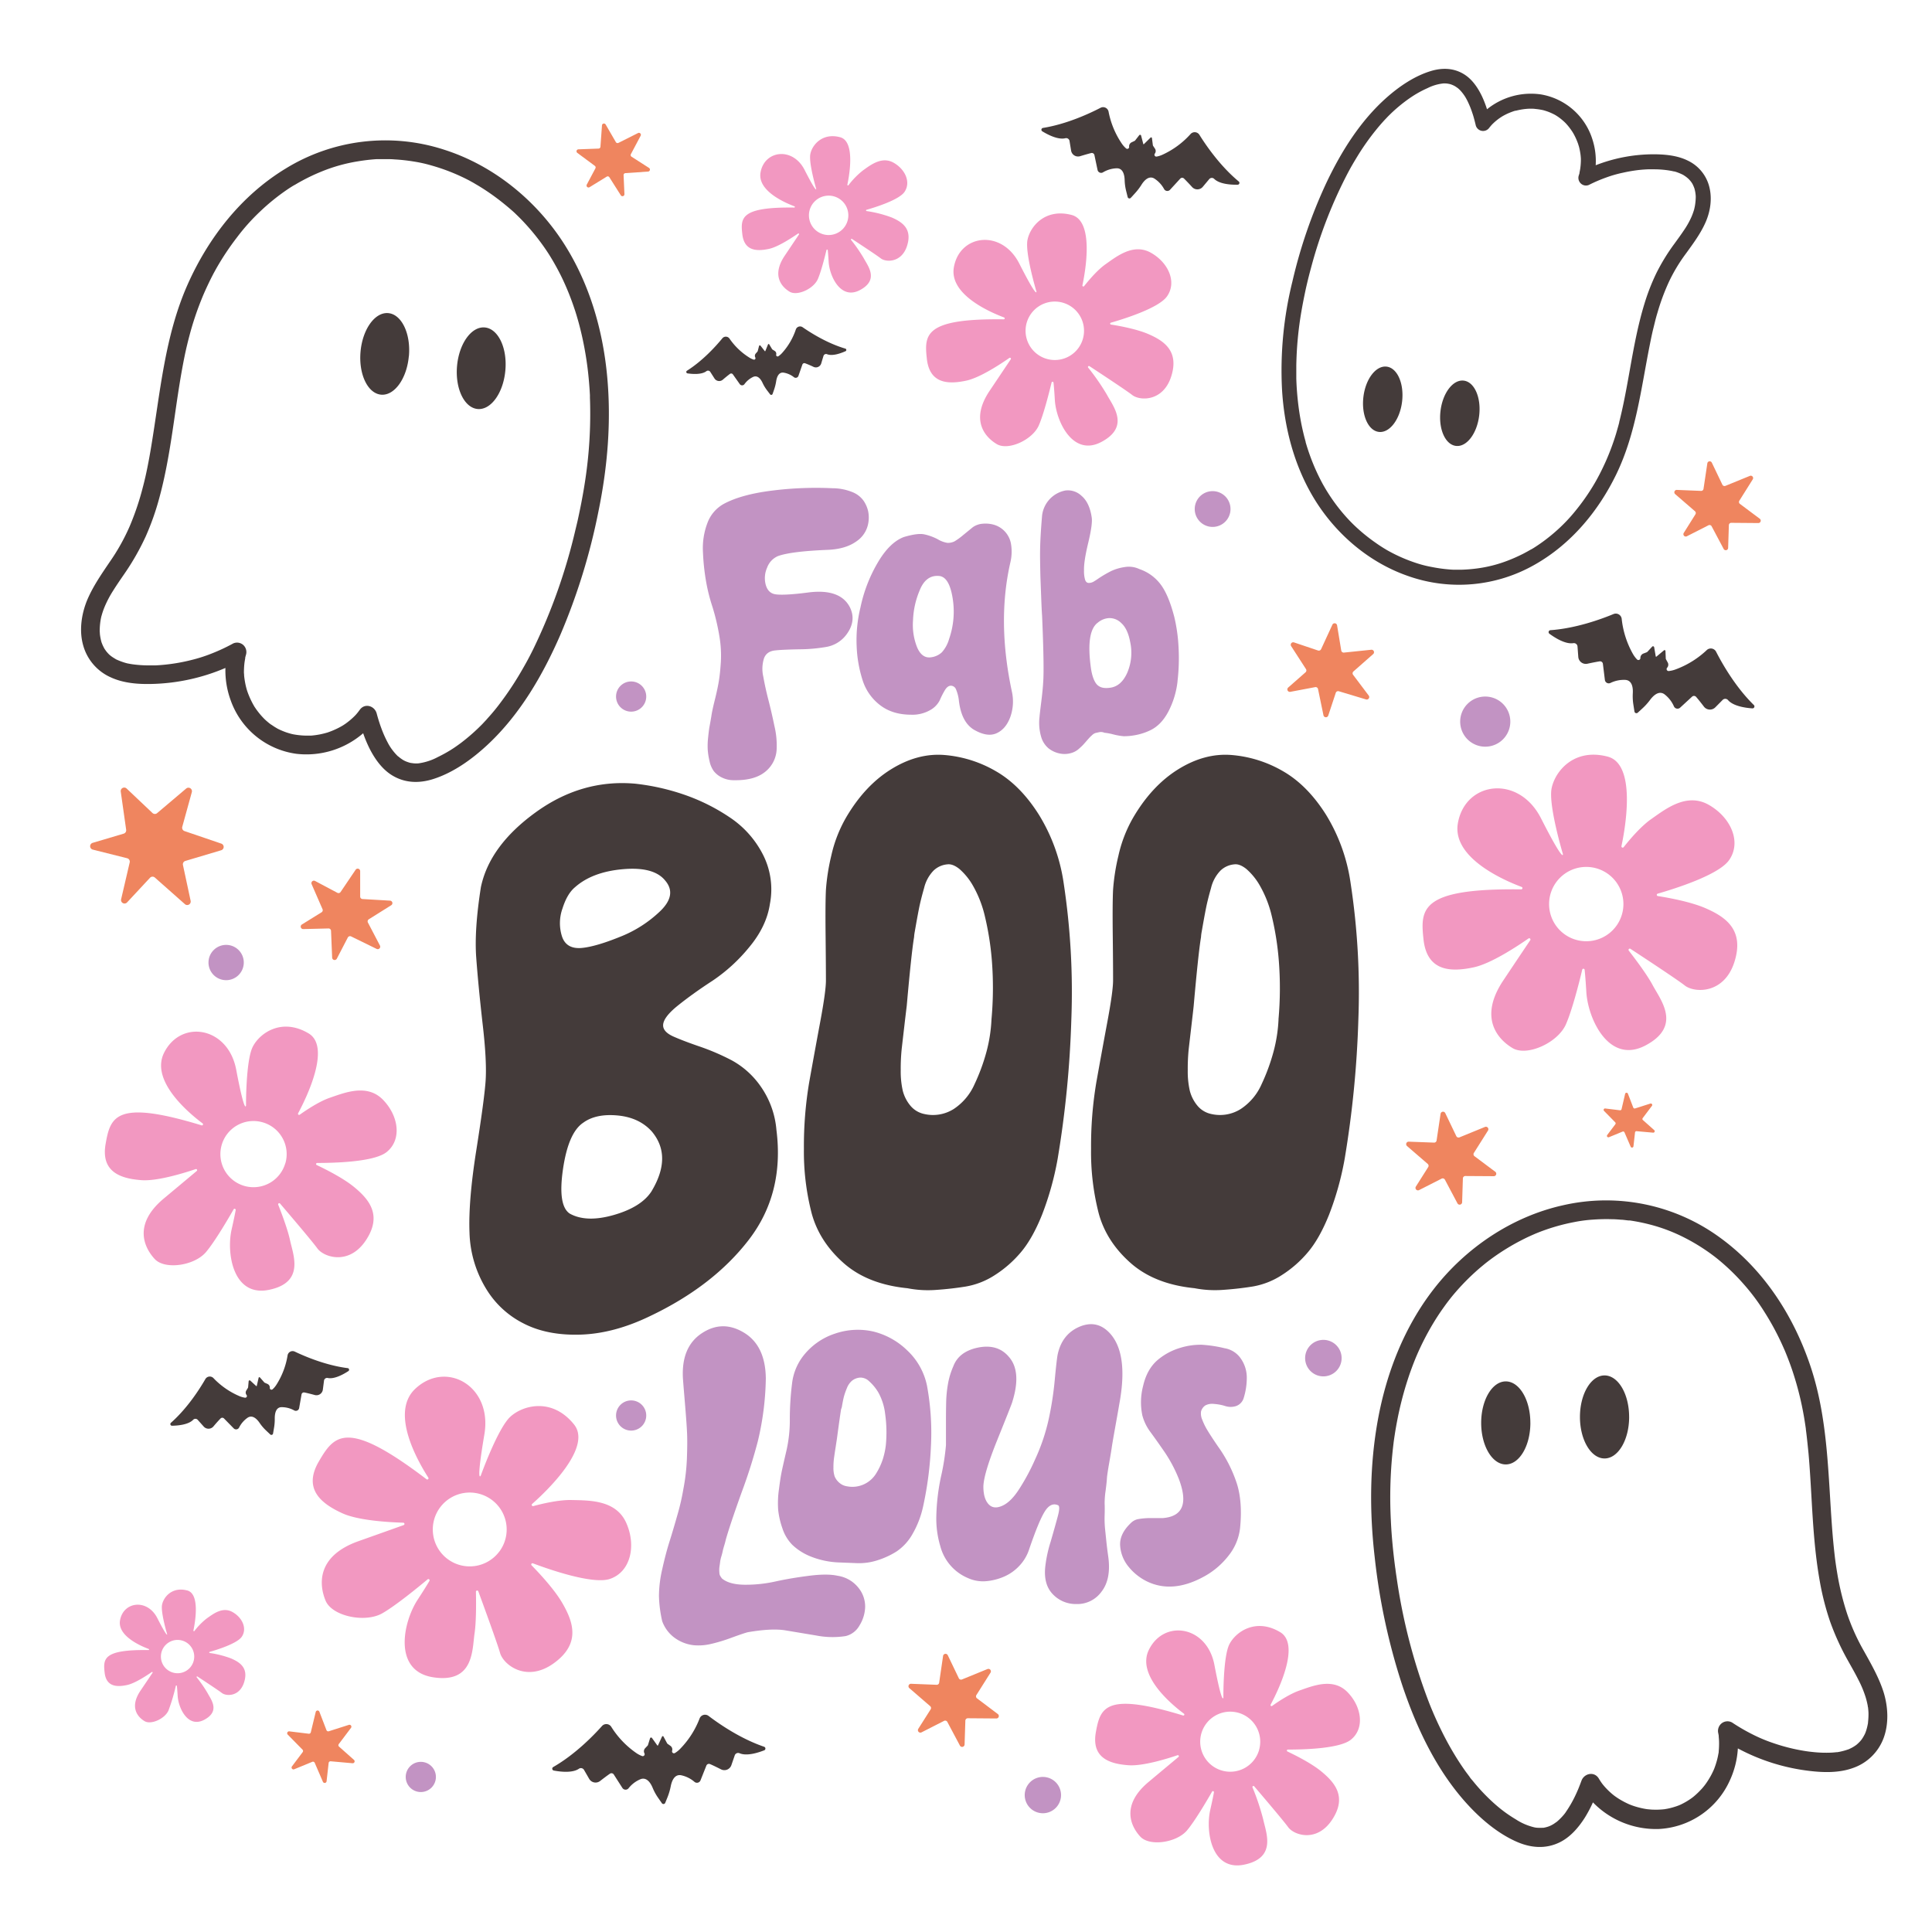 <?xml version="1.0" encoding="UTF-8"?> <svg xmlns="http://www.w3.org/2000/svg" id="Layer_1" data-name="Layer 1" viewBox="0 0 864 864"><defs><style>.cls-1{fill:#443b3a;}.cls-2{fill:#f298c1;}.cls-3{fill:#ef855f;}.cls-4{fill:#c293c3;}</style></defs><title>Halloween</title><path class="cls-1" d="M340.29,486a37.88,37.88,0,0,0-13-11.79,103.47,103.47,0,0,0-14.17-6.12q-7-2.38-11.79-4.47c-3.19-1.39-4.78-3.09-4.78-5.08q0-3.58,6.72-8.95t15.22-10.9a75.26,75.26,0,0,0,16.41-14.92q7.9-9.4,9.41-19.55a34.19,34.19,0,0,0-3.14-22.09,43.9,43.9,0,0,0-14.77-16.56A87.29,87.29,0,0,0,306,355.39,101.19,101.19,0,0,0,284,350.46q-23.88-2.08-44.47,12.84t-24.47,33.43q-3,19.09-2.09,31.49t2.83,29.4q2,17,1.35,26-.61,8.37-4.18,31t-3,36.72a50.8,50.8,0,0,0,7.46,25.07A41.13,41.13,0,0,0,234,591.78q10.59,5.52,25.52,5.07t31-8.2q28.35-13.44,44.32-34.18t12.39-49.1A39.59,39.59,0,0,0,340.29,486Zm-88.8-79.54q2.08-6.72,5.67-9.7,7.75-6.87,21.49-8.06t18.81,5.07q5.37,6.27-2.09,13.58A55,55,0,0,1,277.16,419q-10.74,4.34-17,4.93-6.87.6-8.81-5.08A19.52,19.52,0,0,1,251.49,406.43Zm40,126.1q-4.49,7.17-16.87,10.75t-19.85-.6q-5.37-3.58-3-19.85t9-20.74q5.67-4.17,15.37-3.28T291.49,506Q300.73,517,291.49,532.53ZM464.6,364.34q-8.37-13.27-19.41-19.55a54.36,54.36,0,0,0-23-7.16q-11.94-.9-23.73,6.42t-20.14,21.64a60.15,60.15,0,0,0-6.57,17,93.58,93.58,0,0,0-2.39,15.22q-.3,6-.15,20.3t.15,20.29q0,4.78-2.53,18.36t-4.93,27a171.46,171.46,0,0,0-2.39,29.85A110.43,110.43,0,0,0,363,542.68q3.44,12.54,14.18,22.09t28.66,11.34a47.85,47.85,0,0,0,12.68.75q6.72-.45,13.28-1.5a34.44,34.44,0,0,0,13-5.07,51.24,51.24,0,0,0,11.64-10.15q5.22-6.1,9.55-16.86a133.48,133.48,0,0,0,7-25.07,461.18,461.18,0,0,0,6.12-62.38,324,324,0,0,0-3.43-60.89A79.94,79.94,0,0,0,464.6,364.34Zm-21.2,91.49a67.46,67.46,0,0,1-2.23,14.47,87.32,87.32,0,0,1-5.38,14.63,25.58,25.58,0,0,1-9.25,11,17.36,17.36,0,0,1-13.28,2.24,10.93,10.93,0,0,1-6.27-3.88,17,17,0,0,1-3.28-6.57,39,39,0,0,1-.9-9.25,85,85,0,0,1,.45-9.55c.3-2.58.69-6,1.19-10.3s.85-7.21,1.05-8.8q2.08-23.58,3.28-30.75a18.24,18.24,0,0,1,.3-2.38q1.19-6.87,1.94-10.6t2.24-8.95a16.8,16.8,0,0,1,4.18-7.76,10.14,10.14,0,0,1,6.27-2.84q2.39-.3,5.37,2.09a28.74,28.74,0,0,1,6.12,7.61,50.64,50.64,0,0,1,5.22,13.43,129,129,0,0,1,3.13,19.7A156.09,156.09,0,0,1,443.4,455.83ZM604,394.94a79.77,79.77,0,0,0-11-30.6q-8.37-13.27-19.4-19.55a54.44,54.44,0,0,0-23-7.16q-11.94-.9-23.72,6.42t-20.15,21.64a60.15,60.15,0,0,0-6.57,17,93.58,93.58,0,0,0-2.39,15.22q-.3,6-.14,20.3t.14,20.29q0,4.78-2.53,18.36t-4.93,27a171.51,171.51,0,0,0-2.38,29.85,110,110,0,0,0,3.43,28.95q3.42,12.54,14.18,22.09t28.65,11.34a47.9,47.9,0,0,0,12.68.75q6.72-.45,13.29-1.5a34.46,34.46,0,0,0,13-5.07,50.81,50.81,0,0,0,11.64-10.15q5.22-6.1,9.55-16.86a133.48,133.48,0,0,0,7-25.07,459.57,459.57,0,0,0,6.12-62.38A323.17,323.17,0,0,0,604,394.94Zm-32.23,60.89a67.49,67.49,0,0,1-2.24,14.47,88.15,88.15,0,0,1-5.37,14.63,25.6,25.6,0,0,1-9.26,11,17.36,17.36,0,0,1-13.28,2.24,10.93,10.93,0,0,1-6.27-3.88,17.08,17.08,0,0,1-3.28-6.57,39,39,0,0,1-.9-9.25,85,85,0,0,1,.45-9.55c.3-2.58.7-6,1.2-10.3s.84-7.21,1-8.8q2.08-23.58,3.28-30.75a18.24,18.24,0,0,1,.3-2.38q1.19-6.87,1.94-10.6c.5-2.49,1.24-5.47,2.24-8.95a16.8,16.8,0,0,1,4.18-7.76,10.14,10.14,0,0,1,6.27-2.84q2.38-.3,5.37,2.09a28.54,28.54,0,0,1,6.12,7.61,50.3,50.3,0,0,1,5.22,13.43,127.78,127.78,0,0,1,3.13,19.7A157.05,157.05,0,0,1,571.75,455.83Z"></path><path class="cls-2" d="M495,176.48a104.34,104.34,0,0,0-8.38-12.1.44.44,0,0,1,.59-.63c4.94,3.24,16.49,10.85,19.15,12.92,3.41,2.65,13.82,3,17.42-8.34s-3.22-15.9-10.23-18.93c-5.2-2.25-13-3.67-16.69-4.25a.43.43,0,0,1-.05-.85c5.62-1.61,21.36-6.49,25.08-11.76,4.54-6.44.57-15.15-7.2-19.51s-15.15,1.52-20.26,5.12c-3.68,2.58-7.64,7.32-9.59,9.78a.43.43,0,0,1-.77-.36c1.42-6.72,5.26-28.79-4.84-31.44-11.93-3.12-18.61,5.26-19.74,11.22s4,23,4,23,.64,3.84-7.67-12.5c-7.9-15.54-26.7-13.06-29.25,1.71-2.08,12,15.66,19.85,22.43,22.4a.43.43,0,0,1-.16.84c-35.44-.44-35.55,6.81-34.35,17.66,1.25,11.3,9.71,11.46,17.66,9.76,6.09-1.31,15.28-7.38,19.26-10.16a.44.44,0,0,1,.61.61l-9.45,14.09c-8.9,13.26-1.9,20.83,3.22,23.86s15.91-1.89,18.75-8.33c2.17-4.92,4.67-14.83,5.73-19.22a.44.44,0,0,1,.86,0c.16,1.46.37,3.86.6,7.81.57,9.47,8,25.56,20.83,18.75S497.85,181.78,495,176.48ZM471.71,161A13.07,13.07,0,1,1,484.78,148,13.06,13.06,0,0,1,471.71,161ZM398.78,97.26a53.89,53.89,0,0,0-11.25-2.87.29.29,0,0,1,0-.57c3.79-1.08,14.4-4.38,16.91-7.92,3.06-4.34.38-10.22-4.85-13.15s-10.22,1-13.66,3.45a36.38,36.38,0,0,0-6.46,6.59.29.29,0,0,1-.52-.24c.95-4.54,3.54-19.41-3.26-21.19-8-2.11-12.55,3.54-13.31,7.56S365,84.43,365,84.43s.43,2.58-5.17-8.43c-5.33-10.47-18-8.8-19.72,1.15-1.4,8.08,10.56,13.38,15.12,15.1a.29.29,0,0,1-.11.57c-23.89-.3-24,4.59-23.15,11.9.85,7.62,6.54,7.72,11.91,6.58,4.1-.88,10.29-5,13-6.85a.3.3,0,0,1,.42.41l-6.37,9.5c-6,8.93-1.28,14,2.17,16.08s10.72-1.27,12.63-5.61c1.47-3.32,3.15-10,3.87-13a.3.3,0,0,1,.58,0c.1,1,.24,2.6.4,5.26.38,6.38,5.36,17.23,14,12.63s3.58-10.72,1.66-14.29a70.41,70.41,0,0,0-5.64-8.15.3.3,0,0,1,.4-.43c3.32,2.18,11.11,7.31,12.9,8.71,2.3,1.78,9.32,2,11.74-5.62S403.5,99.3,398.78,97.26Zm-28.21,7.85a8.81,8.81,0,1,1,8.81-8.81A8.82,8.82,0,0,1,370.57,105.11ZM103.28,741.64a45.21,45.21,0,0,0-9.52-2.42.25.25,0,0,1,0-.49c3.21-.91,12.19-3.7,14.31-6.7,2.59-3.68.32-8.65-4.11-11.13s-8.64.86-11.56,2.92a30.49,30.49,0,0,0-5.46,5.58.26.26,0,0,1-.45-.21c.81-3.84,3-16.42-2.76-17.93-6.8-1.79-10.61,3-11.26,6.4s2.27,13.12,2.27,13.12.37,2.19-4.37-7.13c-4.52-8.86-15.24-7.45-16.7,1-1.18,6.83,8.94,11.32,12.81,12.77a.25.25,0,0,1-.1.49c-20.22-.26-20.28,3.88-19.59,10.07.71,6.44,5.53,6.54,10.07,5.56,3.47-.74,8.72-4.2,11-5.79a.25.25,0,0,1,.35.35l-5.4,8c-5.07,7.56-1.08,11.88,1.84,13.61s9.07-1.08,10.69-4.76a84.31,84.31,0,0,0,3.28-11,.25.25,0,0,1,.49,0c.09.83.2,2.2.34,4.45.32,5.4,4.54,14.59,11.88,10.7s3-9.08,1.41-12.1a60.71,60.71,0,0,0-4.78-6.9.25.25,0,0,1,.34-.36c2.81,1.85,9.4,6.19,10.92,7.37,1.94,1.51,7.89,1.73,9.94-4.76S107.28,743.37,103.28,741.64Zm-23.87,6.64a7.45,7.45,0,1,1,7.45-7.45A7.44,7.44,0,0,1,79.41,748.28ZM762.64,406.12c-6.62-2.86-16.56-4.66-21.24-5.4a.55.55,0,0,1-.06-1.08c7.15-2.05,27.17-8.26,31.89-14.95,5.78-8.19.72-19.27-9.15-24.81s-19.26,1.93-25.77,6.51c-4.67,3.28-9.71,9.31-12.18,12.44a.56.56,0,0,1-1-.46c1.81-8.56,6.68-36.62-6.15-40-15.18-4-23.66,6.68-25.11,14.27s5.06,29.26,5.06,29.26.81,4.87-9.76-15.9c-10-19.77-33.95-16.61-37.2,2.17-2.64,15.24,19.92,25.25,28.53,28.48a.56.56,0,0,1-.21,1.08c-45.07-.56-45.2,8.66-43.68,22.46,1.59,14.36,12.35,14.57,22.46,12.4,7.74-1.66,19.43-9.38,24.49-12.91a.56.56,0,0,1,.78.77c-1.82,2.72-5.39,8-12,17.92-11.32,16.86-2.41,26.49,4.09,30.35s20.23-2.41,23.84-10.6c2.77-6.26,6-18.86,7.3-24.45a.55.55,0,0,1,1.09.08c.2,1.85.46,4.9.76,9.92.73,12,10.12,32.51,26.49,23.84s6.75-20.23,3.14-27c-2.52-4.7-7.72-11.61-10.65-15.38a.56.56,0,0,1,.75-.81c6.28,4.12,21,13.8,24.34,16.43,4.34,3.37,17.59,3.85,22.16-10.6S771.55,410,762.64,406.12Zm-53.23,14.81A16.62,16.62,0,1,1,726,404.31,16.62,16.62,0,0,1,709.41,420.93ZM163.57,554.75c7.51-11.22,1.54-18.32-5.12-23.83-4.94-4.09-13-8.1-16.8-9.9a.49.49,0,0,1,.21-.94c6.62,0,25.28-.29,31-4.84,7-5.56,5.42-16.29-1.65-23.48s-16.94-3.15-23.64-.86c-4.81,1.64-10.63,5.54-13.52,7.6a.5.5,0,0,1-.73-.64c3.68-6.86,14.84-29.64,4.7-35.71-12-7.17-21.89-.18-25,6s-3,26.27-3,26.27-.52,4.37-4.38-16C102,459,80.77,455.69,73.31,470.94c-6,12.37,10.74,26.54,17.3,31.45a.5.5,0,0,1-.46.87c-38.38-11.71-40.79-3.86-42.92,8.32-2.22,12.67,6.92,15.53,16.11,16.2,7,.51,18.94-3.18,24.15-4.94a.49.49,0,0,1,.47.85c-2.23,1.87-6.61,5.54-14.74,12.32-13.87,11.6-8.66,22-4.06,27s17.89,3,23-3.12c3.92-4.66,9.78-14.64,12.32-19.08a.5.5,0,0,1,.92.34c-.29,1.63-.83,4.31-1.82,8.67-2.38,10.47.55,30.31,16.71,27s10.8-15.61,9.39-22.28c-1-4.64-3.7-11.85-5.27-15.8a.5.5,0,0,1,.84-.5c4.34,5.09,14.49,17,16.72,20.11C144.86,562.25,156.06,566,163.57,554.75Zm-36-34.49a14.8,14.8,0,1,1-10.06-18.34A14.79,14.79,0,0,1,127.61,520.26Zm128,150.56c-5.67-.14-13.26,1.68-17.08,2.71a.56.56,0,0,1-.52-.95c6.5-5.75,27-25.26,18.75-35.54-9.75-12.15-22.83-8.67-28.48-3.48S215,659.91,215,659.91s-2.24,4.37,1.62-18.46c3.68-21.73-17.26-33.36-31-20.29-11.12,10.6,1,31.94,5.91,39.62a.55.55,0,0,1-.81.73c-35.62-27.12-41.19-19.85-48.14-7.93-7.23,12.4,1.23,18.93,10.58,23.19,7.16,3.26,21,4,27.19,4.19a.55.55,0,0,1,.16,1.07c-3.06,1.1-9.07,3.24-20.2,7.19-19,6.75-17.6,19.71-14.69,26.64s17.56,10,25.29,5.65c5.91-3.36,15.91-11.53,20.29-15.19a.55.55,0,0,1,.83.71c-.93,1.6-2.53,4.19-5.26,8.37-6.55,10-11.17,31.93,7,34.7s17.35-12.15,18.46-19.67c.77-5.23.71-13.83.61-18.57a.55.55,0,0,1,1.07-.2c2.57,7,8.56,23.42,9.71,27.52,1.46,5.25,11.74,13.48,24,4.66s8.7-18.57,3.87-26.92c-3.58-6.2-10.45-13.51-13.74-16.87a.55.55,0,0,1,.59-.91c6.91,2.6,26.56,9.5,34.3,7,9.45-3.11,12-15,7.37-25.21S263.5,671,255.6,670.82Zm-32.25,23a16.51,16.51,0,1,1-3.42-23.09A16.5,16.5,0,0,1,223.35,693.81ZM581.16,756c-4.36,1.5-9.64,5-12.26,6.9a.45.45,0,0,1-.66-.58c3.33-6.23,13.46-26.9,4.26-32.41-10.87-6.51-19.87-.16-22.71,5.4s-2.69,23.84-2.69,23.84-.47,4-4-14.54C539.8,727,520.54,724,513.77,737.84c-5.49,11.22,9.75,24.09,15.7,28.54a.45.45,0,0,1-.41.79c-34.83-10.62-37-3.5-39,7.55-2,11.51,6.28,14.1,14.62,14.7,6.38.47,17.19-2.88,21.92-4.48a.45.45,0,0,1,.43.77c-2,1.7-6,5-13.38,11.19-12.59,10.52-7.85,20-3.68,24.47s16.24,2.7,20.89-2.83c3.56-4.24,8.88-13.29,11.19-17.32a.45.45,0,0,1,.83.3c-.26,1.49-.75,3.91-1.65,7.87-2.16,9.51.5,27.51,15.16,24.49s9.81-14.17,8.53-20.22a109.07,109.07,0,0,0-4.79-14.34.45.45,0,0,1,.77-.45c3.94,4.61,13.14,15.44,15.17,18.24,2.6,3.6,12.77,7,19.59-3.21s1.39-16.62-4.65-21.62c-4.48-3.72-11.79-7.36-15.25-9a.45.45,0,0,1,.2-.86c6,0,22.94-.26,28.12-4.39,6.33-5,4.91-14.78-1.49-21.31S587.24,753.87,581.16,756Zm-18.1,26.65A13.43,13.43,0,1,1,553.92,766,13.43,13.43,0,0,1,563.06,782.6Z"></path><path class="cls-1" d="M842.45,757.06c-2.06-6.62-5.51-12.63-8.86-18.65A93.81,93.81,0,0,1,826,721.56a122.86,122.86,0,0,1-4.42-18.25c-.57-3.44-.87-5.6-1.24-8.95s-.66-6.5-.92-9.75c-1.94-25-1.79-50.32-10-74.32-7.55-22.16-20.74-42.51-39.75-56.47A86.29,86.29,0,0,0,699,539c-23,5.11-43.69,19.17-58,37.71-13.08,16.93-21,37.32-24.81,58.27-3.68,20.26-3.78,40.88-1.43,61.3a281.07,281.07,0,0,0,12.4,57.56c6.3,18.76,15,37.29,28.28,52.17,6.33,7.08,14.12,13.82,22.89,17.66,6.25,2.73,12.82,3.3,19.07.28,4.8-2.31,8.49-6.62,11.29-11a58,58,0,0,0,3.68-6.92,39.34,39.34,0,0,0,29.34,11.91,36.87,36.87,0,0,0,31.9-21.76,39.52,39.52,0,0,0,3.57-14.28,89.93,89.93,0,0,0,32.37,10.1c6.26.73,13,.84,19-1.31a22.38,22.38,0,0,0,13.77-13.32C844.75,770.91,844.37,763.5,842.45,757.06Zm-8.31,18c.25-.67.08-.18,0,0Zm1.25-4.82,0,.13c0,.28-.09.56-.14.85a21,21,0,0,1-.49,2.05c-.17.61-.38,1.2-.6,1.79l0,0c-.16.34-.32.68-.5,1a16.26,16.26,0,0,1-.86,1.45l-.38.54-.46.55a16.21,16.21,0,0,1-1.38,1.37l-.45.38-.65.45c-.5.33-1,.63-1.57.92l-.91.44-.2.1-.29.09a28.66,28.66,0,0,1-4,1.09l-.82.14-.21,0h-.12c-.76.09-1.53.16-2.3.2a53.57,53.57,0,0,1-8.59-.3l-.93-.1-.89-.11c-.64-.09-1.29-.18-1.93-.29-1.62-.27-3.23-.58-4.83-.94a83.45,83.45,0,0,1-9-2.57,68.64,68.64,0,0,1-8.93-3.73,85.5,85.5,0,0,1-9.32-5.4,4.22,4.22,0,0,0-4.7.33,4.35,4.35,0,0,0-1.52,4.45c.08.37.14.74.2,1.11l0,.17s0,.11,0,.19c.06.74.13,1.48.15,2.23a39.2,39.2,0,0,1-.16,4.47c0,.06,0,.11,0,.16h0c0,.31-.09.62-.15.92-.13.74-.28,1.47-.46,2.2a36,36,0,0,1-1.35,4.28c0,.07-.26.62-.28.68l-.25.55c-.29.62-.6,1.23-.92,1.84a35.82,35.82,0,0,1-2.38,3.82l-.49.66-.45.56c-.4.48-.81,1-1.23,1.4a33.74,33.74,0,0,1-3.25,3.08l-.57.45-.65.47c-.61.43-1.24.84-1.88,1.22s-1.08.62-1.63.91l-1,.5-.67.3,0,0a31.51,31.51,0,0,1-3.86,1.24q-.9.23-1.8.39l-.77.13c.25,0-.85.11-1,.12a34,34,0,0,1-4,.12c-.73,0-1.47-.07-2.2-.14l-.73-.07h0l-.66-.1a35.85,35.85,0,0,1-4-.91c-.71-.2-1.42-.43-2.11-.68-.35-.12-.69-.26-1-.39l-.2-.07-.15-.07a38.8,38.8,0,0,1-4.24-2.22c-.73-.45-1.45-.93-2.14-1.43l-.57-.43-.6-.49a32.22,32.22,0,0,1-3.53-3.48l-.59-.7-.17-.22-.29-.38q-.75-1.05-1.41-2.16c-2-3.3-6.51-2.33-7.74,1q-.63,1.72-1.32,3.42l-.15.37s-.26.61-.3.69c-.27.63-.56,1.26-.85,1.88a52.29,52.29,0,0,1-3.64,6.55q-.51.76-1,1.5c-.13.17-.64.8-.11.15l-.45.56a26.88,26.88,0,0,1-2.67,2.77l-.52.45-.08.07h0c-.48.3-.92.65-1.4.95s-.87.5-1.32.72l-.61.27-.55.19a13.18,13.18,0,0,1-1.64.43l-.4.08-.37,0c-.65,0-1.3.06-2,0a8.24,8.24,0,0,1-2.13-.31,26.06,26.06,0,0,1-7.82-3.44q-2.73-1.63-5.3-3.53c-.21-.16-1.51-1.17-.67-.5l-1.26-1c-.87-.71-1.73-1.45-2.57-2.2a85.44,85.44,0,0,1-9.18-9.65c-.32-.38-.64-.78-1-1.17l-.52-.66,0-.05,0,0c-.7-1-1.43-1.9-2.12-2.87q-2-2.82-3.82-5.73a138.76,138.76,0,0,1-6.85-12.34c-1.09-2.2-2.13-4.44-3.12-6.69-.22-.5-.44-1-.65-1.49,0-.08-.27-.64-.28-.67s-.1-.22-.14-.33q-.78-1.85-1.5-3.72a258.17,258.17,0,0,1-14.4-55.86c-.16-1-.31-2.09-.45-3.13,0-.25-.14-1-.15-1.05-.06-.52-.13-1-.2-1.56-.26-2.1-.51-4.21-.73-6.32-.45-4.36-.81-8.74-1-13.12a199.49,199.49,0,0,1,.8-31.11c.13-1.22.27-2.43.42-3.65,0-.21.06-.43.08-.65s.06-.41.07-.52c.1-.7.2-1.4.31-2.09.38-2.54.83-5.07,1.33-7.59a153.21,153.21,0,0,1,3.76-15c.77-2.48,1.59-5,2.49-7.39.39-1.07.8-2.14,1.22-3.2.23-.58.47-1.17.71-1.75l.08-.2v0l.52-1.21a120.55,120.55,0,0,1,6.89-13.43c1.29-2.16,2.65-4.28,4.08-6.34.72-1,1.46-2.06,2.21-3.07l.45-.6.42-.55,1-1.28a102.44,102.44,0,0,1,10.75-11.39c.86-.78,1.73-1.55,2.62-2.3l1.5-1.24.76-.62.66-.51c2.09-1.62,4.25-3.14,6.46-4.58,2.57-1.66,5.21-3.22,7.91-4.64,1.34-.7,2.69-1.38,4-2l1.84-.83c1-.42.82-.37,1.67-.72a89.51,89.51,0,0,1,17.1-5.05,63.15,63.15,0,0,1,8.14-1.07,83.64,83.64,0,0,1,8.67-.19c1.37,0,2.75.12,4.12.23.65,0,1.29.11,1.94.18l1.3.15.29,0,.31,0a83.33,83.33,0,0,1,8.6,1.72,75.16,75.16,0,0,1,16.21,6.16,84.08,84.08,0,0,1,7.95,4.64c1.09.71,2.16,1.45,3.21,2.2l1.64,1.22.2.14.08.07,1.12.88a96.2,96.2,0,0,1,11.74,11.27,92.46,92.46,0,0,1,9.4,12.55,119.29,119.29,0,0,1,7.95,14.67c.26.56.51,1.13.76,1.7.17.37.33.75.5,1.13a1.14,1.14,0,0,0,.06.15c.58,1.4,1.14,2.81,1.67,4.22,1,2.59,1.87,5.2,2.68,7.85a137.41,137.41,0,0,1,3.88,16c.28,1.51.52,3,.75,4.54.12.77.23,1.54.34,2.31,0-.2-.09-.63,0,.26l.18,1.39c.38,3.1.69,6.21,1,9.32.56,6.41.92,12.83,1.29,19.25.72,12.63,1.49,25.29,3.74,37.76a119.5,119.5,0,0,0,4.61,18,113.7,113.7,0,0,0,8.16,17.77c1.48,2.65,3,5.28,4.36,8a47.78,47.78,0,0,1,3.42,8.21,35.58,35.58,0,0,1,.91,3.8c0,.17,0,.33.08.49,0-.25.08.64.09.73.07.65.12,1.31.14,2A32.09,32.09,0,0,1,835.39,770.2Zm-151-133.9c0,10.25-4.93,18.56-11,18.56s-11-8.31-11-18.56,4.92-18.57,11-18.57S684.38,626,684.38,636.3Zm44.17-2.67c0,10.25-4.92,18.56-11,18.56s-11-8.31-11-18.56,4.92-18.57,11-18.57S728.55,623.37,728.55,633.63Z"></path><path class="cls-1" d="M764.42,83.61a17.75,17.75,0,0,0-9.58-11.76C750.32,69.59,745,69.05,740,69a71.43,71.43,0,0,0-26.4,4.9,31.3,31.3,0,0,0-1.46-11.56,29.21,29.21,0,0,0-23-20.11A31.19,31.19,0,0,0,665,48.87a47.77,47.77,0,0,0-2.24-5.79c-1.79-3.74-4.28-7.48-7.84-9.75-4.62-2.95-9.84-3.13-15-1.57-7.26,2.2-14,6.76-19.66,11.74-11.85,10.44-20.42,24.19-27.14,38.35a222.75,222.75,0,0,0-15.16,44.08,165.27,165.27,0,0,0-4.63,48.33c1,16.82,5.33,33.6,14,48.13,9.52,15.93,24.46,28.92,42.06,35.1a68.3,68.3,0,0,0,57-5c16.25-9.2,28.53-24,36.56-40.67,8.68-18.09,10.94-38,14.82-57.48.51-2.53,1-5.06,1.64-7.58s1-4.27,1.82-6.92a97.07,97.07,0,0,1,5.18-13.93,73.75,73.75,0,0,1,7.56-12.53c3.2-4.42,6.48-8.82,8.71-13.83S765.74,88.85,764.42,83.61Zm-6.63,1c0,.15.13.55,0,0Zm.26,7c-.08.52-.18,1-.3,1.54,0,.06-.2.76-.14.56,0,.12-.07.25-.11.38a28.06,28.06,0,0,1-1.07,2.9,37.06,37.06,0,0,1-3.46,6.13c-1.33,2-2.76,3.93-4.17,5.88a88.74,88.74,0,0,0-8.09,13.2,94.24,94.24,0,0,0-5.32,13.68c-2.94,9.59-4.73,19.47-6.49,29.33-.89,5-1.78,10-2.82,15q-.75,3.63-1.63,7.23l-.27,1.08c-.18.69-.09.36,0,.2l-.48,1.79c-.33,1.17-.66,2.33-1,3.5a109.2,109.2,0,0,1-4.56,12.25q-1.34,3-2.84,5.91c-.56,1.07-1.13,2.12-1.71,3.16l-.07.11c-.16.29-.33.57-.49.85-.25.43-.51.85-.76,1.27a96.67,96.67,0,0,1-7.63,10.78,74,74,0,0,1-8.57,9,76.82,76.82,0,0,1-10.29,7.76l-1,.59-.08,0-.16.1-1.41.8c-.9.49-1.81,1-2.72,1.43a70.71,70.71,0,0,1-6.69,2.9,59.14,59.14,0,0,1-13.33,3.31,66.55,66.55,0,0,1-6.91.55h-1.52l-1.55,0c-1.09,0-2.17-.11-3.26-.21a64.86,64.86,0,0,1-6.79-1A49.7,49.7,0,0,1,634,252a71.16,71.16,0,0,1-13-5.58c-.64-.35-.54-.29-1.24-.71-.46-.28-.92-.55-1.37-.84-1-.63-2-1.28-3-2q-3-2.07-5.78-4.39c-1.6-1.34-3.16-2.74-4.65-4.21l-.47-.47-.54-.55c-.36-.37-.71-.74-1.06-1.12-.63-.67-1.24-1.36-1.85-2.06a80.58,80.58,0,0,1-7.37-10c-.23-.36-.46-.73-.68-1.1l-.28-.47-.3-.52c-.5-.86-1-1.73-1.45-2.61-.93-1.76-1.8-3.56-2.61-5.37a95.39,95.39,0,0,1-4.15-11.21l-.3-1h0c0-.05,0-.1,0-.17-.13-.48-.27-1-.39-1.45-.24-.87-.45-1.74-.66-2.62-.48-2-.9-4-1.26-6.05-.72-4-1.23-8.1-1.55-12.18q-.24-3-.33-6.09c0-.56,0-1.12,0-1.68,0-.09,0-.31,0-.41v-.52c0-1,0-1.94,0-2.91a157.63,157.63,0,0,1,2.3-24.53c.58-3.42,1.28-6.83,2-10.22q.56-2.46,1.16-4.9c.11-.4.21-.8.31-1.21l.21-.81c.21-.8.43-1.61.65-2.42a204.91,204.91,0,0,1,16.57-42.56c.5-.93,1-1.86,1.53-2.78l.14-.25.29-.49c.21-.38.43-.75.65-1.12,1-1.67,2-3.33,3.08-5a109.52,109.52,0,0,1,6.55-9.05q1.71-2.13,3.54-4.15c.63-.7,1.3-1.37,1.93-2.06l0,0,0,0,.47-.47.85-.83a68.73,68.73,0,0,1,8.13-6.72c.73-.51,1.47-1,2.23-1.49l1.08-.67c-.72.45.4-.22.58-.33a49.85,49.85,0,0,1,4.5-2.27,20.3,20.3,0,0,1,6.47-2,6.18,6.18,0,0,1,1.7-.05c.51,0,1,.13,1.53.21l.28.07.31.09a12.52,12.52,0,0,1,1.25.5l.41.2.46.27c.33.22.66.45,1,.69s.66.6,1,.88h0l.05.06c.12.14.25.27.37.4a19.63,19.63,0,0,1,1.84,2.43l.3.48c-.35-.56,0,0,.07.13.24.42.47.85.69,1.28a40.25,40.25,0,0,1,2.24,5.49c.18.52.34,1,.5,1.56l.17.57c0,.11.06.21.08.31.26.93.49,1.87.72,2.81a3.39,3.39,0,0,0,6,1.52q.63-.81,1.32-1.56l.26-.28.16-.15.53-.5a24.9,24.9,0,0,1,3.1-2.4l.51-.33.49-.28c.6-.33,1.2-.64,1.82-.93a30.26,30.26,0,0,1,3.54-1.34l.13,0,.16,0c.29-.07.57-.15.86-.21.57-.13,1.14-.24,1.72-.34a28.27,28.27,0,0,1,3.19-.34l.53,0h.61c.58,0,1.17,0,1.75.1a26.18,26.18,0,0,1,3.16.47c.12,0,1,.25.78.19.2.06.4.11.59.18.47.14.93.3,1.38.47a26.51,26.51,0,0,1,2.92,1.34l0,0,.5.3.74.48c.41.28.8.57,1.19.87s.92.74,1.36,1.14c.16.14.32.28.47.43l.41.4a26.83,26.83,0,0,1,2.26,2.73c.29.4.57.81.84,1.22l.3.48c.11.19.22.38.32.57a27.72,27.72,0,0,1,1.51,3.22c.2.51.39,1,.56,1.54,0,.15.09.3.14.46l.16.56a29.41,29.41,0,0,1,.66,3.49q.11.89.15,1.77c0,.24,0,.49,0,.74h0v.12a29.82,29.82,0,0,1-.29,3.53c-.09.59-.21,1.16-.33,1.74q0,.09,0,.15s0,.08,0,.13c-.09.28-.17.57-.26.85A3.44,3.44,0,0,0,706.9,82a3.33,3.33,0,0,0,3.67.7,67.58,67.58,0,0,1,7.83-3.36,54.46,54.46,0,0,1,7.37-2.1A67.34,67.34,0,0,1,733.1,76c1.29-.13,2.59-.23,3.89-.28.51,0,1,0,1.55,0H740a42.69,42.69,0,0,1,6.78.58c.6.1,1.2.22,1.8.37l.09,0,.16,0,.63.19a23.12,23.12,0,0,1,3,1.22l.22.11.15.09c.23.14.45.29.67.44a12.38,12.38,0,0,1,1.15.87s.41.37.47.41l.32.34a11.25,11.25,0,0,1,1,1.21s.27.42.31.47.17.31.25.46c.2.4.38.81.54,1.22s.21.57.3.85v0c.12.49.23,1,.31,1.47s.15,1.11.19,1.66l0,.68v.11A26.48,26.48,0,0,1,758.05,91.61ZM616.62,193.15c-4.77-.57-7.86-7.57-6.9-15.63s5.62-14.13,10.39-13.56,7.87,7.57,6.91,15.63S621.4,193.72,616.62,193.15Zm34.48,6.26c-4.78-.57-7.87-7.57-6.9-15.63s5.61-14.13,10.39-13.56,7.87,7.57,6.9,15.63S655.88,200,651.1,199.41Z"></path><path class="cls-1" d="M271.52,168.23c-1.95-20.9-8-41.61-19.37-59.36-12.49-19.44-31.6-35-53.76-42a85.09,85.09,0,0,0-70.71,8.55c-19.87,12.09-34.57,31-43.89,52.07-10.08,22.87-12.11,47.76-16.16,72.14-.52,3.17-1.09,6.34-1.73,9.5s-1.13,5.36-2,8.68A121.43,121.43,0,0,1,58,235.35a92.08,92.08,0,0,1-8.9,15.9c-3.8,5.63-7.71,11.23-10.3,17.56-2.44,6.17-3.44,13.41-1.58,19.87a22.1,22.1,0,0,0,12.38,14.26c5.73,2.63,12.33,3.09,18.54,2.92a89,89,0,0,0,32.67-7.15A38.88,38.88,0,0,0,103.1,313a36.37,36.37,0,0,0,29.47,24.11,38.82,38.82,0,0,0,29.84-9.2,56.52,56.52,0,0,0,3,7.12c2.37,4.59,5.62,9.14,10.14,11.82,5.88,3.5,12.38,3.51,18.75,1.36,9-3,17.18-9,24-15.39,14.33-13.47,24.45-30.93,32.25-48.82a278,278,0,0,0,17.11-55.47C271.73,208.71,273.41,188.44,271.52,168.23ZM45.44,287.17c-.07-.18-.19-.68,0,0Zm216.65-75c-.59,4.29-1.32,8.55-2.14,12.8q-.6,3.08-1.26,6.14l-.33,1.52c0,.06-.18.78-.23,1-.24,1-.47,2-.72,3a254.58,254.58,0,0,1-18.92,53.63c-.59,1.18-1.18,2.36-1.79,3.53l-.17.31s-.29.55-.33.63l-.77,1.41q-1.76,3.19-3.64,6.31A137.62,137.62,0,0,1,224,314q-2,2.72-4.24,5.31c-.76.89-1.56,1.75-2.32,2.64l0,0,0,0-.57.6-1,1.08a86.38,86.38,0,0,1-9.84,8.69c-.9.66-1.8,1.31-2.72,1.94l-1.32.87c.88-.58-.48.3-.71.44-1.78,1.09-3.62,2.09-5.5,3a25.75,25.75,0,0,1-8,2.71,8.25,8.25,0,0,1-2.11.12c-.65,0-1.28-.12-1.92-.2l-.36-.07-.39-.11c-.53-.16-1.06-.35-1.57-.56l-.52-.24-.58-.31c-.42-.26-.83-.54-1.23-.83s-.85-.71-1.29-1h0a.6.6,0,0,0-.08-.08c-.15-.17-.31-.32-.47-.49a26.1,26.1,0,0,1-2.39-2.95l-.39-.59c.46.69,0,0-.1-.15-.31-.52-.61-1-.9-1.57a50.17,50.17,0,0,1-3-6.74c-.24-.64-.46-1.28-.68-1.93,0-.07-.23-.69-.23-.7l-.12-.38c-.36-1.15-.69-2.3-1-3.46-.93-3.39-5.27-4.73-7.52-1.66-.5.69-1,1.35-1.57,2l-.31.35a2,2,0,0,0-.19.2l-.64.64a32,32,0,0,1-3.76,3.11l-.64.43-.59.38c-.73.43-1.47.84-2.23,1.21a36.13,36.13,0,0,1-4.36,1.82l-.15.06-.2.05-1.06.3c-.7.18-1.41.34-2.12.49a37.7,37.7,0,0,1-4,.55l-.66,0h-.76c-.73,0-1.46,0-2.18-.05a32.5,32.5,0,0,1-4-.47c-.16,0-1.23-.27-1-.2l-.75-.2c-.58-.16-1.16-.34-1.73-.53a34.22,34.22,0,0,1-3.69-1.55l0,0-.63-.36-.94-.57c-.52-.33-1-.68-1.52-1s-1.18-.88-1.74-1.36c-.21-.17-.4-.34-.6-.52l-.52-.48a32.85,32.85,0,0,1-2.93-3.31c-.38-.48-.75-1-1.1-1.48,0-.05-.3-.47-.39-.59s-.29-.46-.42-.69a36.78,36.78,0,0,1-2-4q-.4-.93-.75-1.89c-.07-.18-.13-.37-.2-.56s-.2-.62-.22-.69a33.63,33.63,0,0,1-.95-4.32q-.18-1.1-.27-2.19c0-.31,0-.62-.07-.92V301a37.91,37.91,0,0,1,.22-4.4c.09-.74.22-1.46.35-2.19l0-.18a1.24,1.24,0,0,1,0-.16c.1-.36.19-.72.29-1.08a4.28,4.28,0,0,0-1.11-4.5,4.17,4.17,0,0,0-4.59-.72,82.52,82.52,0,0,1-9.62,4.5,67.25,67.25,0,0,1-9.09,2.9,80.18,80.18,0,0,1-9.07,1.75q-2.4.33-4.83.51-1,.08-1.92.12l-.88,0-.92,0a54.34,54.34,0,0,1-8.46-.45c-.76-.11-1.51-.23-2.25-.39l-.12,0-.2-.06c-.26-.07-.53-.13-.79-.21a28.35,28.35,0,0,1-3.8-1.4,2.29,2.29,0,0,0-.28-.12l-.19-.11-.85-.52a16.92,16.92,0,0,1-1.47-1s-.51-.44-.6-.5l-.4-.4a15.68,15.68,0,0,1-1.24-1.46c0-.05-.35-.52-.41-.59s-.22-.37-.32-.56c-.27-.49-.51-1-.73-1.5-.14-.34-.27-.69-.4-1v0c-.17-.6-.32-1.2-.44-1.82a20.28,20.28,0,0,1-.31-2.05c0-.28,0-.57-.07-.85v-.13a31,31,0,0,1,.22-3.85q.12-1,.3-1.92c0-.08.22-.95.15-.7,0-.16.08-.32.13-.48a33.19,33.19,0,0,1,1.21-3.65,47.57,47.57,0,0,1,4.06-7.78c1.59-2.54,3.29-5,5-7.48a111.28,111.28,0,0,0,9.54-16.75,117.16,117.16,0,0,0,6.07-17.24c3.28-12.06,5.12-24.43,6.91-36.77.91-6.28,1.82-12.56,2.91-18.8.53-3,1.1-6.06,1.74-9.07l.3-1.36c.19-.86.1-.44.05-.25.17-.75.35-1.49.53-2.24.35-1.47.73-2.94,1.12-4.4A135.13,135.13,0,0,1,90,134.15c1-2.52,2.12-5,3.3-7.47.64-1.35,1.31-2.68,2-4l.07-.15c.2-.36.39-.72.59-1.07.29-.54.59-1.07.89-1.61A119.23,119.23,0,0,1,106,106.13a90.68,90.68,0,0,1,10.3-11.52,95.15,95.15,0,0,1,12.5-10.07c.39-.26.78-.52,1.18-.77l.09-.06.2-.12c.57-.36,1.14-.71,1.72-1,1.09-.66,2.21-1.29,3.33-1.89a84.17,84.17,0,0,1,8.21-3.88,73.71,73.71,0,0,1,16.45-4.66,85.47,85.47,0,0,1,8.59-1l.32,0h.28l1.29,0h1.93c1.35,0,2.71,0,4.06.13a80.9,80.9,0,0,1,8.5.93,61.79,61.79,0,0,1,7.9,1.75,88.08,88.08,0,0,1,16.36,6.42c.82.42.69.35,1.58.85.59.32,1.16.64,1.74,1,1.29.74,2.56,1.52,3.81,2.32q3.79,2.45,7.37,5.24,3.08,2.4,6,5l.6.56.69.67c.46.44.92.9,1.37,1.35.81.81,1.6,1.64,2.38,2.49a100.62,100.62,0,0,1,9.58,12.1l.89,1.34c.09.15.34.53.36.58.14.21.27.42.4.63.65,1.06,1.29,2.12,1.9,3.2,1.23,2.15,2.39,4.35,3.47,6.58A118.38,118.38,0,0,1,256.87,138l.42,1.24h0a1.91,1.91,0,0,1,.06.21c.19.59.37,1.19.55,1.78q.48,1.62.93,3.24,1,3.72,1.8,7.48a151.3,151.3,0,0,1,2.42,15.11q.4,3.77.65,7.56l.12,2.09c0,.11,0,.38,0,.51l0,.65c.05,1.2.08,2.41.1,3.61A197.34,197.34,0,0,1,262.09,212.15ZM226,165.62c-.88,10.07-6.43,17.81-12.39,17.29s-10.1-9.11-9.22-19.18,6.43-17.81,12.4-17.29S226.91,155.55,226,165.62Zm-43.16-6.41c-.88,10.07-6.43,17.81-12.4,17.29s-10.09-9.1-9.21-19.17,6.43-17.82,12.39-17.3S183.75,149.14,182.87,159.21Z"></path><path class="cls-1" d="M783.67,316.79c-3.14-.22-8.58-1-10.91-3.73a1.63,1.63,0,0,0-2.38-.05l-3.31,3.34A3.38,3.38,0,0,1,762,316c-1.13-1.48-2.47-3.19-3.49-4.35a1.26,1.26,0,0,0-1.81-.1l-5.33,4.91a1.75,1.75,0,0,1-2.77-.54,13.69,13.69,0,0,0-4.29-5.47c-2.56-1.78-5.06.76-6.4,2.57a27.24,27.24,0,0,1-3.5,3.86l-2,1.84a.89.89,0,0,1-1.47-.5l-.47-3a24.1,24.1,0,0,1-.27-5.23c.12-2.26-.2-5.64-3.23-5.93a13.66,13.66,0,0,0-6.81,1.38,1.74,1.74,0,0,1-2.45-1.38l-.89-7.2a1.26,1.26,0,0,0-1.44-1.1c-1.53.23-3.65.67-5.48,1.06a3.38,3.38,0,0,1-4.08-3l-.35-4.69a1.63,1.63,0,0,0-1.85-1.51c-3.54.57-8.19-2.36-10.73-4.22a.88.88,0,0,1,.47-1.58c11.43-.82,22.65-4.91,28.2-7.21a2.66,2.66,0,0,1,3.68,2.23,40.78,40.78,0,0,0,5,15.59,12.14,12.14,0,0,0,1.85,2.48.88.88,0,0,0,1.5-.64,2.08,2.08,0,0,1,1.34-2l1.47-.56a1,1,0,0,0,.33-.22l2.14-2.32a.52.52,0,0,1,.88.26l.72,4.19.11.07.13,0,3.44-2.87a.4.4,0,0,1,.65.29l.14,3.37a.88.88,0,0,0,.11.39l.76,1.38a2.07,2.07,0,0,1-.27,2.38.88.88,0,0,0,.73,1.46,12.06,12.06,0,0,0,3-.7,40.85,40.85,0,0,0,13.94-8.61,2.65,2.65,0,0,1,4.24.68c2.74,5.36,8.64,15.74,16.82,23.77A.88.88,0,0,1,783.67,316.79ZM341.76,781.17c-10.62-3.61-20.22-10.26-24.91-13.82a2.6,2.6,0,0,0-4,1.2,39.85,39.85,0,0,1-8.64,13.5,11.64,11.64,0,0,1-2.36,1.9.86.86,0,0,1-1.27-1,2,2,0,0,0-.77-2.21l-1.26-.89a.91.91,0,0,1-.25-.3l-1.56-2.92a.38.38,0,0,0-.69,0l-1.83,4-.12,0H294l-2.42-3.38a.49.49,0,0,0-.88.14l-.91,2.95a.73.73,0,0,1-.19.33l-1.07,1.12a2,2,0,0,0-.33,2.32.86.86,0,0,1-1.06,1.2,11.65,11.65,0,0,1-2.68-1.41,40,40,0,0,1-11.06-11.6,2.61,2.61,0,0,0-4.19-.41c-3.92,4.39-12.07,12.75-21.8,18.33a.85.85,0,0,0,.25,1.58c3,.57,8.37,1.18,11.25-.82a1.59,1.59,0,0,1,2.27.54l2.31,4a3.3,3.3,0,0,0,4.88.95c1.45-1.12,3.14-2.41,4.39-3.26a1.23,1.23,0,0,1,1.73.36l3.84,6a1.71,1.71,0,0,0,2.75.17,13.35,13.35,0,0,1,5.42-4.1c2.79-1,4.51,1.82,5.36,3.86a23.39,23.39,0,0,0,2.46,4.5l1.68,2.41a.86.86,0,0,0,1.5-.18l1-2.46a27.74,27.74,0,0,0,1.45-4.89c.41-2.17,1.54-5.46,4.55-5a13.4,13.4,0,0,1,6.1,3,1.71,1.71,0,0,0,2.67-.7l2.62-6.59a1.23,1.23,0,0,1,1.64-.68c1.39.59,3.29,1.53,4.93,2.36a3.31,3.31,0,0,0,4.61-1.87l1.5-4.36a1.6,1.6,0,0,1,2.12-1c3.22,1.42,8.34-.2,11.2-1.34A.86.86,0,0,0,341.76,781.17ZM155.61,611.85c-9.73-1.2-19.13-5.19-23.77-7.4a2.27,2.27,0,0,0-3.24,1.74,34.7,34.7,0,0,1-5,13.09,9.72,9.72,0,0,1-1.68,2,.75.75,0,0,1-1.26-.61,1.76,1.76,0,0,0-1-1.75l-1.23-.54a.83.83,0,0,1-.28-.21L116.25,616a.34.34,0,0,0-.59.14l-.85,3.74-.09,0h-.11l-2.67-2.46a.44.44,0,0,0-.74.28l-.24,2.68a.94.94,0,0,1-.11.32l-.71,1.15a1.76,1.76,0,0,0,.12,2,.75.75,0,0,1-.69,1.21,10.23,10.23,0,0,1-2.54-.72,34.92,34.92,0,0,1-11.53-8,2.28,2.28,0,0,0-3.66.39c-2.57,4.46-8.07,13.07-15.41,19.56a.75.75,0,0,0,.5,1.31c2.7-.05,7.38-.47,9.49-2.7a1.39,1.39,0,0,1,2,.06l2.68,3a2.88,2.88,0,0,0,4.35-.05c1-1.22,2.26-2.61,3.18-3.56a1.08,1.08,0,0,1,1.55,0l4.34,4.43a1.5,1.5,0,0,0,2.39-.34,11.78,11.78,0,0,1,3.9-4.48c2.21-1.37,4.19.76,5.28,2.36a20.52,20.52,0,0,0,2.9,3.41l1.87,1.77a.75.75,0,0,0,1.25-.42l.39-2.28a22.82,22.82,0,0,0,.37-4.44c0-1.93.35-5,3-5.07a11.66,11.66,0,0,1,5.75,1.48,1.5,1.5,0,0,0,2.16-1.07l1.07-6.11a1.08,1.08,0,0,1,1.28-.87c1.3.26,3.09.72,4.64,1.14a2.88,2.88,0,0,0,3.61-2.42c.18-1.35.37-2.85.52-4a1.38,1.38,0,0,1,1.64-1.2c3,.64,7.1-1.66,9.35-3.14A.75.75,0,0,0,155.61,611.85ZM536.38,60.29a2.49,2.49,0,0,0-4-.3A38.22,38.22,0,0,1,520,69.13a11.19,11.19,0,0,1-2.75.89.83.83,0,0,1-.81-1.31,1.92,1.92,0,0,0,.07-2.23l-.82-1.23a.79.79,0,0,1-.13-.35l-.4-3.14a.37.37,0,0,0-.63-.22l-3,2.95h-.12l-.1,0-1-3.85a.48.48,0,0,0-.84-.18l-1.81,2.33a.89.89,0,0,1-.3.24l-1.33.63a2,2,0,0,0-1.08,2,.83.83,0,0,1-1.36.72,11.67,11.67,0,0,1-1.92-2.17A38.26,38.26,0,0,1,495.77,50a2.49,2.49,0,0,0-3.61-1.79c-5,2.59-15.14,7.3-25.74,9a.82.82,0,0,0-.31,1.51c2.51,1.54,7.08,3.9,10.34,3.09A1.52,1.52,0,0,1,478.29,63l.71,4.35a3.16,3.16,0,0,0,4,2.51c1.68-.51,3.63-1.08,5-1.42a1.19,1.19,0,0,1,1.43.91l1.4,6.65a1.63,1.63,0,0,0,2.4,1.09,12.77,12.77,0,0,1,6.24-1.83c2.85,0,3.42,3.16,3.48,5.28a22.76,22.76,0,0,0,.67,4.86l.68,2.73a.82.82,0,0,0,1.4.35l1.71-1.87a27.06,27.06,0,0,0,3-3.88c1.11-1.8,3.24-4.36,5.77-2.91a12.9,12.9,0,0,1,4.43,4.76,1.64,1.64,0,0,0,2.63.29l4.59-5a1.17,1.17,0,0,1,1.69,0c1,1,2.43,2.49,3.61,3.79a3.16,3.16,0,0,0,4.76-.11l2.83-3.38A1.52,1.52,0,0,1,543,80c2.39,2.36,7.53,2.66,10.48,2.61a.82.82,0,0,0,.5-1.45C545.69,74.29,539.36,65.07,536.38,60.29ZM378.14,155.93c-8.13-2.37-15.58-7.08-19.23-9.61a2,2,0,0,0-3,1,29.89,29.89,0,0,1-6.08,10.46,8.78,8.78,0,0,1-1.71,1.51.65.65,0,0,1-1-.7,1.53,1.53,0,0,0-.65-1.64l-1-.63a.63.63,0,0,1-.21-.22L344,154a.3.3,0,0,0-.53,0l-1.24,3.07-.09,0h-.09l-1.94-2.48a.38.38,0,0,0-.66.14l-.59,2.25a.58.58,0,0,1-.13.26l-.77.88a1.54,1.54,0,0,0-.18,1.76.65.65,0,0,1-.75.94,8.73,8.73,0,0,1-2.07-1,30,30,0,0,1-8.72-8.39,2,2,0,0,0-3.17-.17c-2.82,3.44-8.69,10-15.86,14.53a.65.65,0,0,0,.25,1.19c2.3.33,6.35.62,8.46-1a1.2,1.2,0,0,1,1.73.34l1.87,2.93a2.49,2.49,0,0,0,3.71.56c1.05-.9,2.29-1.92,3.2-2.6a.93.93,0,0,1,1.32.21l3.09,4.38a1.29,1.29,0,0,0,2.08,0,10.1,10.1,0,0,1,3.95-3.27c2.08-.87,3.47,1.22,4.17,2.74a18.57,18.57,0,0,0,2,3.31l1.35,1.76a.64.64,0,0,0,1.12-.18l.66-1.89a21.65,21.65,0,0,0,.93-3.73c.24-1.65,1-4.17,3.27-3.9a10,10,0,0,1,4.7,2.06,1.29,1.29,0,0,0,2-.62l1.76-5.06a.94.94,0,0,1,1.22-.56c1.06.4,2.53,1,3.79,1.62a2.5,2.5,0,0,0,3.42-1.56c.33-1.13.71-2.38,1-3.33a1.2,1.2,0,0,1,1.57-.8c2.47,1,6.28-.43,8.4-1.38A.65.65,0,0,0,378.14,155.93Z"></path><path class="cls-3" d="M614.11,292.49l-8.85,7.79a1.11,1.11,0,0,0-.15,1.5l7,9.29a1.11,1.11,0,0,1-1.21,1.72l-12.17-3.66a1.11,1.11,0,0,0-1.37.72L594,320a1.11,1.11,0,0,1-2.14-.12l-2.43-11.73a1.1,1.1,0,0,0-1.29-.86l-11.1,2.1a1.11,1.11,0,0,1-.94-1.93l7.74-6.8a1.12,1.12,0,0,0,.2-1.44l-6.64-10.28a1.11,1.11,0,0,1,1.29-1.65l10.74,3.62a1.13,1.13,0,0,0,1.37-.59l5.05-10.95a1.11,1.11,0,0,1,2.1.28l1.86,11.27a1.11,1.11,0,0,0,1.21.92l12.24-1.27A1.11,1.11,0,0,1,614.11,292.49ZM290.21,75.07l-7.8-5A.89.89,0,0,1,282.1,69l4.4-8.29a.88.88,0,0,0-1.17-1.21l-8.76,4.4a.89.89,0,0,1-1.16-.35l-4.56-7.87a.88.88,0,0,0-1.64.38l-.69,9.58a.87.87,0,0,1-.85.81l-9,.33a.88.88,0,0,0-.49,1.59l7.83,5.8a.89.89,0,0,1,.26,1.12l-3.85,7.25a.88.88,0,0,0,1.24,1.17L271.32,79a.87.87,0,0,1,1.2.28l5.11,8.06a.88.88,0,0,0,1.62-.51l-.38-8.49a.89.89,0,0,1,.82-.92l10.1-.69A.89.89,0,0,0,290.21,75.07Zm369.2,442a1.1,1.1,0,0,1-.28-1.48l6.31-10a1.11,1.11,0,0,0-1.36-1.62l-11.39,4.66a1.12,1.12,0,0,1-1.42-.54l-4.94-10.3a1.11,1.11,0,0,0-2.1.32l-1.78,11.93a1.1,1.1,0,0,1-1.14.94L630,510.56a1.11,1.11,0,0,0-.77,1.95l9.25,8a1.09,1.09,0,0,1,.21,1.43l-5.51,8.7a1.11,1.11,0,0,0,1.44,1.58l10.06-5.12a1.12,1.12,0,0,1,1.49.46l5.61,10.58a1.11,1.11,0,0,0,2.09-.48l.34-10.67a1.1,1.1,0,0,1,1.12-1.07L668,526a1.1,1.1,0,0,0,.67-2ZM787,232l-8.9-6.66a1.06,1.06,0,0,1-.26-1.42l6-9.55a1.06,1.06,0,0,0-1.3-1.55l-10.92,4.46a1.07,1.07,0,0,1-1.36-.52l-4.73-9.87a1.06,1.06,0,0,0-2,.31l-1.71,11.43a1.06,1.06,0,0,1-1.09.9l-10.86-.44a1.07,1.07,0,0,0-.74,1.87l8.87,7.67a1.07,1.07,0,0,1,.2,1.38L753,238.3a1.06,1.06,0,0,0,1.38,1.52l9.65-4.91a1.05,1.05,0,0,1,1.42.45l5.38,10.13a1.06,1.06,0,0,0,2-.46l.33-10.22a1.06,1.06,0,0,1,1.07-1l12.18.1A1.07,1.07,0,0,0,787,232ZM436.92,759.51a1.11,1.11,0,0,1-.27-1.48l6.31-10a1.11,1.11,0,0,0-1.36-1.62l-11.39,4.65a1.1,1.1,0,0,1-1.42-.54l-4.94-10.29a1.11,1.11,0,0,0-2.1.31L420,752.51a1.1,1.1,0,0,1-1.14.94L407.5,753a1.11,1.11,0,0,0-.77,2l9.25,8a1.09,1.09,0,0,1,.21,1.43l-5.52,8.7a1.11,1.11,0,0,0,1.44,1.59l10.07-5.13a1.1,1.1,0,0,1,1.48.47l5.62,10.57a1.11,1.11,0,0,0,2.09-.48l.34-10.66a1.11,1.11,0,0,1,1.11-1.08l12.72.1a1.1,1.1,0,0,0,.67-2ZM174.35,402.77l-12.28-.72a1.11,1.11,0,0,1-1-1.11V389.53a1.11,1.11,0,0,0-2-.62l-6.76,10a1.1,1.1,0,0,1-1.43.36l-10-5.31a1.11,1.11,0,0,0-1.53,1.42l4.89,11.22a1.1,1.1,0,0,1-.43,1.38L135,413.44a1.11,1.11,0,0,0,.61,2.05l11.3-.28a1.11,1.11,0,0,1,1.13,1.06l.5,12a1.11,1.11,0,0,0,2.09.46l4.91-9.47a1.13,1.13,0,0,1,1.48-.49l11.42,5.59a1.11,1.11,0,0,0,1.47-1.51l-5.38-10.29a1.11,1.11,0,0,1,.4-1.45l10-6.27A1.11,1.11,0,0,0,174.35,402.77ZM98.94,377.26l-16.43-5.6a1.57,1.57,0,0,1-1-1.9l4.28-15.52a1.57,1.57,0,0,0-2.52-1.61l-13,11a1.55,1.55,0,0,1-2.08-.05l-11.62-11A1.57,1.57,0,0,0,54,354l2.42,17.09a1.56,1.56,0,0,1-1.1,1.72l-13.93,4.13a1.57,1.57,0,0,0,.06,3l15.46,3.88A1.57,1.57,0,0,1,58,385.69l-3.83,16.45a1.56,1.56,0,0,0,2.67,1.41l10.24-11a1.56,1.56,0,0,1,2.18-.1l13.42,11.88a1.56,1.56,0,0,0,2.57-1.49l-3.43-16A1.56,1.56,0,0,1,82.94,385l15.94-4.75A1.56,1.56,0,0,0,98.94,377.26ZM734.72,500.9a.65.65,0,0,1-.09-.88l4.14-5.5a.65.65,0,0,0-.71-1l-6.85,2.18a.67.67,0,0,1-.81-.39L728,489.07a.65.65,0,0,0-1.23.09l-1.6,6.86a.66.66,0,0,1-.71.5l-6.58-.8a.64.64,0,0,0-.54,1.09l5,5.1a.67.67,0,0,1,.06.85l-3.63,4.8a.65.65,0,0,0,.77,1l6.1-2.51a.65.65,0,0,1,.84.35l2.77,6.42a.65.65,0,0,0,1.24-.18l.7-6.2a.65.65,0,0,1,.7-.57l7.4.66a.65.65,0,0,0,.49-1.13ZM151.63,781.11a.85.85,0,0,1-.12-1.16l5.47-7.26a.86.86,0,0,0-.94-1.33l-9,2.87a.85.85,0,0,1-1.05-.51l-3.16-8.22a.86.86,0,0,0-1.64.11L139,774.67a.85.85,0,0,1-.93.66l-8.68-1.06a.86.86,0,0,0-.72,1.45l6.62,6.73a.86.86,0,0,1,.07,1.11l-4.78,6.35a.85.85,0,0,0,1,1.31l8.06-3.32a.85.85,0,0,1,1.11.45l3.66,8.48a.86.86,0,0,0,1.64-.24l.92-8.17a.85.85,0,0,1,.93-.76l9.76.87a.86.86,0,0,0,.65-1.49Z"></path><path class="cls-4" d="M343.07,253.82a11.54,11.54,0,0,0-.66,7.58c.66,2.45,2,3.89,4.08,4.32s7.17.28,15.33-.81q13.69-1.64,18.1,6.36,3.25,6.19-1.31,12.39a14.21,14.21,0,0,1-9.45,5.71,72.86,72.86,0,0,1-11.83,1c-5.16.11-8.67.27-10.51.49-2.61.22-4.33,1.38-5.14,3.5a15.53,15.53,0,0,0-.33,8.24q.9,5.06,2.29,10.43t2.69,11.66a37.42,37.42,0,0,1,1,10.19,13.61,13.61,0,0,1-5.14,10.28q-4.82,3.92-13.94,3.75a11.7,11.7,0,0,1-5.47-1.23,10.16,10.16,0,0,1-3.58-2.85,11.58,11.58,0,0,1-1.88-4.4,32,32,0,0,1-.81-5,33,33,0,0,1,.16-5.54c.22-2.23.43-3.91.65-5.05s.49-2.7.82-4.65q.31-2.28,1.55-7.26t1.79-8.4q.57-3.42.9-8.64a51.57,51.57,0,0,0-.66-11.33,100.62,100.62,0,0,0-3.09-13.13,80.21,80.21,0,0,1-2.86-11.33A99.58,99.58,0,0,1,314.37,247a31.64,31.64,0,0,1,1.95-13,16.11,16.11,0,0,1,7.34-8.65q7.83-4.23,21.61-5.95a156.66,156.66,0,0,1,27-1.06,23.79,23.79,0,0,1,8.89,1.72,11.24,11.24,0,0,1,5.06,3.91,13.91,13.91,0,0,1,2,4.56,14.15,14.15,0,0,1,.17,4.81,12.34,12.34,0,0,1-5.47,8.81q-4.8,3.42-12.8,3.75-16.31.66-22.17,2.77A8.91,8.91,0,0,0,343.07,253.82ZM452.48,309.1a20.62,20.62,0,0,1-.65,11.5q-2,5.46-6.2,7.33t-10.27-1.71q-5.39-3.42-6.52-12.72a17.81,17.81,0,0,0-1.31-5.22,2.51,2.51,0,0,0-2.28-1.63c-1,0-1.88.68-2.69,2a36.89,36.89,0,0,0-2.28,4.49,10.48,10.48,0,0,1-4.41,4.48,15.87,15.87,0,0,1-8.39,2q-8.33,0-13.86-4.24a22.58,22.58,0,0,1-7.83-11.09A56.85,56.85,0,0,1,383.1,289a61.28,61.28,0,0,1,1.71-17.37,66,66,0,0,1,7.5-19.64q5.38-9.37,11.9-11.83c4-1.19,7-1.6,9-1.22a23.39,23.39,0,0,1,6.12,2.2,12.33,12.33,0,0,0,4.32,1.63,6.71,6.71,0,0,0,3.18-.65,28.62,28.62,0,0,0,3.83-2.77l4.4-3.59a8.72,8.72,0,0,1,4.41-1.55,13.7,13.7,0,0,1,5.13.49,10.83,10.83,0,0,1,7.5,8.4,20.82,20.82,0,0,1-.24,8.32Q445.8,277.8,452.48,309.1ZM426,267.36q-1.55-9.47-6.11-9.79c-3.91-.32-6.8,1.85-8.64,6.52a37.56,37.56,0,0,0-2.94,13.29,27,27,0,0,0,1.88,12.23c1.46,3.32,3.56,4.76,6.27,4.32a8.67,8.67,0,0,0,4.73-2.2,15,15,0,0,0,3.26-6A37.14,37.14,0,0,0,426,267.36Zm100.61,37.26a38.3,38.3,0,0,1-4.16,13.69c-2.17,4.08-4.95,6.88-8.31,8.4a26.11,26.11,0,0,1-6.85,2.12,26.78,26.78,0,0,1-4.81.41,29.33,29.33,0,0,1-4.65-.82,23.93,23.93,0,0,0-3.91-.73,3.94,3.94,0,0,0-2.37-.25c-.81.17-1.41.3-1.79.41a4.32,4.32,0,0,0-1.47,1,18.4,18.4,0,0,0-1.47,1.47l-1.71,1.95a21.45,21.45,0,0,1-2.28,2.29,8.83,8.83,0,0,1-4.08,2.28,10.5,10.5,0,0,1-5.05.08,11.86,11.86,0,0,1-4.81-2.28,10.55,10.55,0,0,1-3.35-5.38,22.2,22.2,0,0,1-.65-8.73q0-.48.74-6.44t.89-9.05q.5-6.36-.49-29.67-.17-2-.4-8.08t-.33-8.72q-.09-2.61-.16-7.66c-.06-3.37,0-6.69.16-9.95s.41-6.74.73-10.44a12.93,12.93,0,0,1,10.44-11.17,8.86,8.86,0,0,1,7.26,2.45q3.5,3,4.48,9.54.49,2.93-1.55,11.41t-1.88,12.4a13.38,13.38,0,0,0,.49,4.15c.33.93.87,1.39,1.63,1.39a4.16,4.16,0,0,0,2-.49c.6-.33,1.44-.87,2.53-1.63a52.43,52.43,0,0,1,5.63-3.26,21.46,21.46,0,0,1,5.87-1.71,11,11,0,0,1,6.6.89,19.77,19.77,0,0,1,9.38,6.69q3.66,4.72,6.27,14.84a74.2,74.2,0,0,1,1.88,13.53A87.74,87.74,0,0,1,526.59,304.62Zm-21.28-18q-1.14-5.55-3.91-8a7.37,7.37,0,0,0-5.55-2.2,8.55,8.55,0,0,0-4.89,2q-5.22,3.76-3.26,19.24c.43,3.7,1.25,6.36,2.45,8s3.15,2.28,5.87,1.95q5.37-.48,8.15-6.93A22.8,22.8,0,0,0,505.31,286.6Z"></path><path class="cls-4" d="M383.9,710.06a13.3,13.3,0,0,1,3,8.63,16.63,16.63,0,0,1-2.56,8.28,9.67,9.67,0,0,1-6.14,4.69,38.15,38.15,0,0,1-13.15-.25L351.2,729.1q-6.15-1-16.91.86c-1.59.45-4,1.28-7.26,2.47a71.88,71.88,0,0,1-9,2.73,23.93,23.93,0,0,1-7.68.6,17.83,17.83,0,0,1-9-3.58,15.92,15.92,0,0,1-5.21-7.17,56.71,56.71,0,0,1-1.45-11.19,53.88,53.88,0,0,1,1.45-12q1.55-7,3.25-12.38T303,677.28a99.79,99.79,0,0,0,2.57-11.18,91.28,91.28,0,0,0,1.62-13.92c.17-4.61.19-8.28.08-11s-.4-6.82-.85-12.29-.8-9.56-1-12.29q-.85-14.18,8.37-20.32t18.87-.34q9.65,5.8,9.82,20.49a128,128,0,0,1-3.59,28.17,234.43,234.43,0,0,1-7.17,22.63q-5.3,14.76-7.17,21.42c-.12.58-.34,1.43-.69,2.57s-.57,2-.68,2.56-.31,1.34-.6,2.3a15.13,15.13,0,0,0-.51,2.22c-.06.51-.14,1.14-.25,1.88a11.54,11.54,0,0,0-.17,1.79,14.59,14.59,0,0,0,.08,1.54,3,3,0,0,0,.43,1.37c.22.34.45.68.68,1q3.24,2.73,10.08,2.82a60.91,60.91,0,0,0,13.83-1.45q7-1.54,15.11-2.56c5.4-.69,9.65-.69,12.72,0A14.64,14.64,0,0,1,383.9,710.06Zm30.65-90.41a115.54,115.54,0,0,1,1.79,26.64,157.93,157.93,0,0,1-3.5,27.32A42.74,42.74,0,0,1,408,686.16a22.9,22.9,0,0,1-7.08,7.68,36.7,36.7,0,0,1-8.54,3.93,26.4,26.4,0,0,1-9.05,1.28l-8.71-.34a37.7,37.7,0,0,1-12.3-2.73,25.56,25.56,0,0,1-8-5.13,18.77,18.77,0,0,1-4.44-7.42,36.68,36.68,0,0,1-1.88-8.2,43.49,43.49,0,0,1,.34-9.13c.46-3.65.91-6.52,1.37-8.63s1.08-4.86,1.88-8.28a61.3,61.3,0,0,0,1.62-14.68,129.56,129.56,0,0,1,1-15.8,24.72,24.72,0,0,1,4.53-11.7,29.63,29.63,0,0,1,14.86-10.67,31.35,31.35,0,0,1,17.07-.85,33.17,33.17,0,0,1,15,8.37A29.86,29.86,0,0,1,414.55,619.65Zm-18.7,12.72a25.94,25.94,0,0,0-3-9.56,21.07,21.07,0,0,0-4.18-5.12,5.62,5.62,0,0,0-4-1.63,6.6,6.6,0,0,0-3.5,1.29,8,8,0,0,0-2.39,3.32,30,30,0,0,0-1.36,3.85c-.29,1.08-.6,2.64-.94,4.69a6.13,6.13,0,0,1-.34,1q-.53,3.24-1.88,13.32l-.6,3.92c-.29,1.82-.51,3.33-.68,4.53a30.71,30.71,0,0,0-.26,4.27,12.12,12.12,0,0,0,.51,3.92,7.34,7.34,0,0,0,2,2.82,6.69,6.69,0,0,0,3.67,1.71,12.34,12.34,0,0,0,7.51-.94,12.47,12.47,0,0,0,5.38-4.78,28.63,28.63,0,0,0,3-6.4,33.65,33.65,0,0,0,1.36-6.32A58.94,58.94,0,0,0,395.85,632.37Zm100.66-35.94q-5.82-6.49-13.84-3.08-7.85,3.42-9.73,12.64-.51,3.07-1.28,11.44A146,146,0,0,1,469,634.59a87.41,87.41,0,0,1-6,17.84,95.42,95.42,0,0,1-7,13.15q-3.77,6-7.69,7.77c-2.62,1.2-4.69,1-6.23-.68s-2.31-4.3-2.31-7.94q.18-5.81,6.24-20.83t6.57-16.57q4.44-13.83-1.36-20.49-5.13-6.14-14.35-4.09-8.19,1.88-10.58,8.36a33.9,33.9,0,0,0-2.39,8,54.21,54.21,0,0,0-.77,7.94q-.09,3.84-.09,8.71v10.5a102,102,0,0,1-2.22,14.08A94.13,94.13,0,0,0,418.73,678a42.77,42.77,0,0,0,1.79,13.49,21.28,21.28,0,0,0,12.21,14.17,16.41,16.41,0,0,0,8.19,1.46,25.77,25.77,0,0,0,8-2,20.47,20.47,0,0,0,6.92-4.86,19.52,19.52,0,0,0,4.44-7.52q4.26-12.47,6.91-16.73c1.76-2.85,3.73-3.81,5.89-2.9q1.2.35,0,4.86t-3.24,11.53a58.81,58.81,0,0,0-2.39,11.1q-.86,8,3.41,12.38a14.05,14.05,0,0,0,10.42,4.35,13.3,13.3,0,0,0,11.27-5.46q4.44-5.64,3.07-15.71c-.34-2.39-.63-4.67-.85-6.83s-.43-4.1-.6-5.81a47.17,47.17,0,0,1-.17-5.89c.06-2.22.06-3.93,0-5.12a37.65,37.65,0,0,1,.43-5.81q.51-4,.59-5.55t1-6.83q.93-5.28,1.19-7.17c.17-1.25.69-4.24,1.54-9s1.45-8.11,1.79-10.16Q504.71,605.66,496.51,596.43ZM539,628.53a6.55,6.55,0,0,1,3.93-.68,21.33,21.33,0,0,1,5,.94,7.91,7.91,0,0,0,4.86,0,5.46,5.46,0,0,0,3.42-3.68,30.25,30.25,0,0,0,1.36-9A14.86,14.86,0,0,0,555,607.7a10.93,10.93,0,0,0-7.43-4.78,57.19,57.19,0,0,0-10.16-1.54,30.62,30.62,0,0,0-9.56,1.37,27.94,27.94,0,0,0-10.16,5.46q-4.78,4.1-6.49,11.61a28.68,28.68,0,0,0-.34,13.15,21.75,21.75,0,0,0,3.67,7.51q2.64,3.59,6.23,8.8a62.87,62.87,0,0,1,6.32,11.86q6.48,16.74-7.17,17.76h-4.78a31.78,31.78,0,0,0-6,.43,6.3,6.3,0,0,0-3.25,1.62q-5.28,4.95-4.95,10.25a16.56,16.56,0,0,0,3.93,9.64,24.15,24.15,0,0,0,8.88,6.75q10.92,4.78,24.07-2.22a35,35,0,0,0,11.45-9.48,24.07,24.07,0,0,0,5.29-12.38q1.19-11.61-1.37-19.89a60.83,60.83,0,0,0-8.53-16.82q-2.91-4.26-4.53-6.92a28.56,28.56,0,0,1-2.48-5,6.69,6.69,0,0,1-.51-3.75A4.85,4.85,0,0,1,539,628.53Z"></path><path class="cls-4" d="M194.94,794.65a6.75,6.75,0,1,1-6.75-6.74A6.75,6.75,0,0,1,194.94,794.65Zm87.31-168.38A6.75,6.75,0,1,0,289,633,6.75,6.75,0,0,0,282.25,626.27ZM101.14,422.56a7.89,7.89,0,1,0,7.88,7.88A7.88,7.88,0,0,0,101.14,422.56ZM282.25,304.75A6.75,6.75,0,1,0,289,311.5,6.75,6.75,0,0,0,282.25,304.75Zm184.14,489.9a8.12,8.12,0,1,0,8.11,8.11A8.12,8.12,0,0,0,466.39,794.65ZM591.83,599.2a8.16,8.16,0,1,0,8.15,8.16A8.15,8.15,0,0,0,591.83,599.2Zm72.38-287.7a11.21,11.21,0,1,0,11.21,11.2A11.21,11.21,0,0,0,664.21,311.5ZM542.29,219.64a8,8,0,1,0,8,8A8,8,0,0,0,542.29,219.64Z"></path></svg> 
